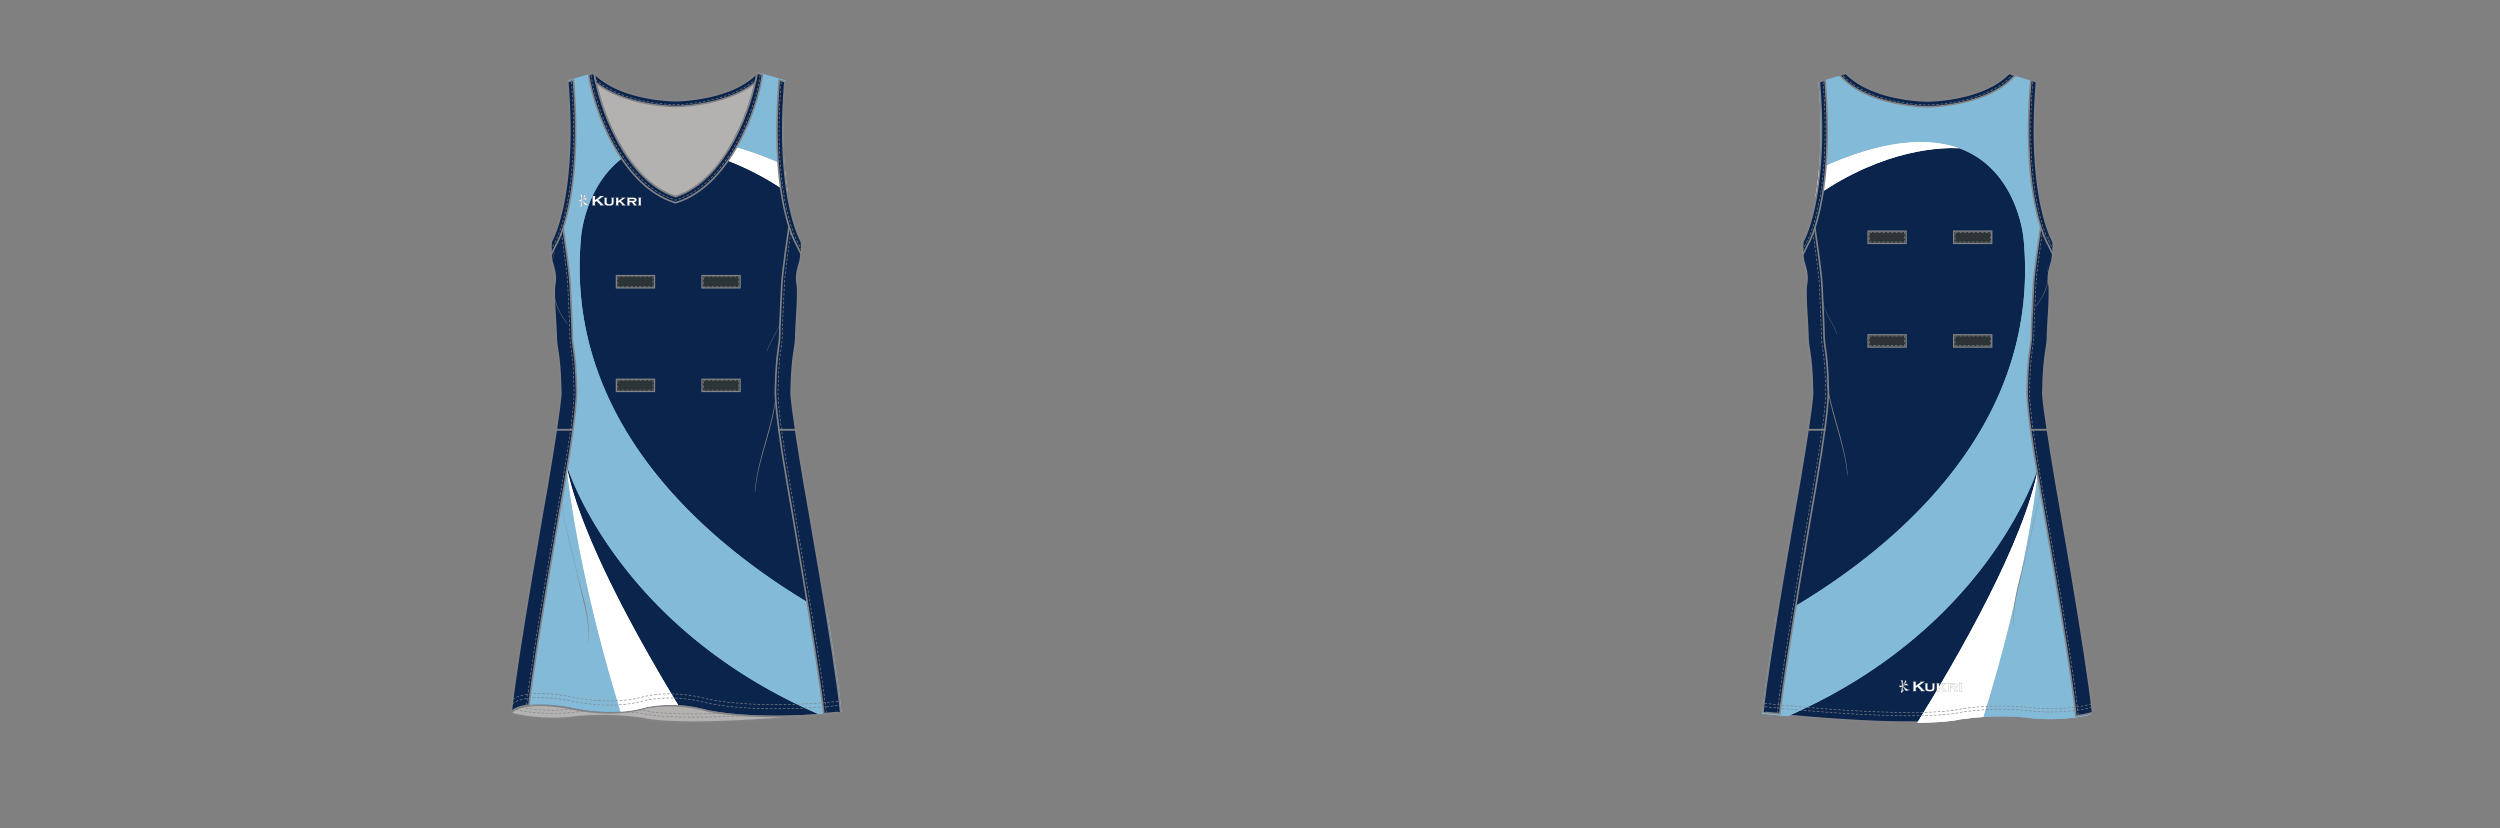 <?xml version="1.0" encoding="UTF-8"?><svg xmlns:xlink="http://www.w3.org/1999/xlink" xmlns="http://www.w3.org/2000/svg" contentScriptType="text/ecmascript" zoomAndPan="magnify" contentStyleType="text/css" style="position: relative; overflow: visible;" version="1.1" width="1600" preserveAspectRatio="xMinYMin meet" viewBox="0 0 1600 530" height="530" x="0" y="0"><rect x="0" y="0" width="1600" height="530" fill="#808080" stroke="none"/><svg contentScriptType="text/ecmascript" zoomAndPan="magnify" xmlns:xlink="http://www.w3.org/1999/xlink" contentStyleType="text/css" id="551381_FRONT" style="overflow: visible;" version="1.1" width="880" preserveAspectRatio="xMinYMin meet" viewBox="-160 0 660 503" height="530" class="" xmlns="http://www.w3.org/2000/svg" x="0" y="0">
    <svg contentScriptType="text/ecmascript" zoomAndPan="magnify" xmlns:xlink="http://www.w3.org/1999/xlink" contentStyleType="text/css" id="46548_2_BODY_FRONT" version="1.1" width="201.23" preserveAspectRatio="xMidYMid meet" viewBox="0 0 201.23 395.14" height="395.14" xmlns="http://www.w3.org/2000/svg" x="150" y="44">
        <defs/>
        <g id="Layer_1" data-name="Layer 1">
            <path data-p="1" fill="#0a244b" d="M 170.53 194.65 c 0.52 -25.88 2.9 -24.92 2.85 -35.76 c 0 -3.66 1.89 -25.3 0.82 -30 c -1.19 -5.27 1.13 -11.67 1.13 -11.67 c 2.13 -6.1 1.13 -14.72 1.13 -14.72 s -15.7 -26.39 -10 -97.06 L 150 0.56 h 0 l -0.1 0.09 c -2.62 18.4 -18 64.77 -49.39 75 h 0 C 69.08 65.42 53.75 19 51.12 0.65 L 51 0.57 L 34.64 5.43 c 5.75 70.67 -10 97.06 -10 97.06 h 0 s -1 8.62 1.13 14.72 c 0 0 2.32 6.4 1.13 11.67 c -1.07 4.71 0.84 26.34 0.82 30 c 0 10.84 2.33 9.89 2.85 35.76 c 0 0 1 1.89 -8.06 55.75 c 0 0 -18.74 105.32 -22.07 138.61 c 0 0 4.63 -8.19 35.54 -2.81 c 0 0 23.38 5.85 43.52 0.47 c 0 0 16.76 -5.27 39.93 1.05 c 0 0 28.41 6.86 81.2 1.3 c -3.33 -33.29 -22.1 -138.62 -22.1 -138.62 C 169.53 196.48 170.53 194.65 170.53 194.65 Z" id="46548_2_BODY_FRONT_L0_S1" transform="translate(0.06)" stroke="#838386"/>
            <path fill="#b3b2b1" d="M 200.81 389 c -52.84 5.58 -81.29 -1.29 -81.29 -1.29 c -23.17 -6.32 -39.93 -1.05 -39.93 -1.05 c -20.14 5.38 -43.52 -0.47 -43.52 -0.47 C 5.16 380.82 0.53 389 0.53 389 c -0.4 0.8 19.31 5.33 40.45 2.34 a 171.91 171.91 0 0 1 39.31 1.11 s 21.41 6.73 120.52 -3.45 Z" id="46548_2_BODY_FRONT_L1" transform="translate(0.06)" stroke="#838386"/>
        </g>
    </svg>
    <svg contentScriptType="text/ecmascript" zoomAndPan="magnify" xmlns:xlink="http://www.w3.org/1999/xlink" contentStyleType="text/css" id="47057_2_PANEL_FRONT" version="1.1" width="200.19" preserveAspectRatio="xMidYMid meet" viewBox="0 0 200.19 389.71" height="389.71" xmlns="http://www.w3.org/2000/svg" x="151" y="44">
        <defs/>
        <g id="Layer_1" data-name="Layer 1">
            <path data-p="2" fill="#83bad8" d="M 1322.54 1023.65 C 1261.8 989.7 1161.38 914.7 1173 794.19 c 0 0 2.59 -32.84 28.05 -49.44 c -11.6 -17.39 -17.83 -38.69 -19.41 -49.8 l -0.08 -0.08 l -16.4 4.86 c 5.75 70.67 -10 97.06 -10 97.06 h 0 s -1 8.62 1.13 14.72 c 0 0 2.32 6.4 1.13 11.67 c -1.07 4.71 0.84 26.34 0.82 30 c 0 9.83 1.91 10 2.66 29.21 c 0 0.16 0 0.33 0 0.49 c 0.07 1.85 0.13 3.85 0.17 6.06 c 0 0 0.16 0.32 -0.26 4.38 c -0.39 3.76 -1.29 10.72 -3.29 23.61 c -1.12 7.23 -2.59 16.32 -4.51 27.77 c 0 0 -18.74 105.32 -22.07 138.61 c 0 0 4.63 -8.19 35.54 -2.81 a 110.64 110.64 0 0 0 30.37 2.55 c -23.71 -76.69 -30.94 -132.15 -32.53 -146.62 q -0.6 -4.47 -1.1 -8.87 a 23.05 23.05 0 0 1 0.72 5.13 s 28.84 97.94 153.08 151.88 q 6.74 -0.48 14.11 -1.25 C 1329.91 1070.63 1326.4 1047.46 1322.54 1023.65 Z" id="47057_2_PANEL_FRONT_L0_S2" transform="translate(-1131 -694.86)"/>
            <path data-p="2" fill="#83bad8" d="M 1296.46 749.94 a 324 324 0 0 1 0.53 -50.2 l -16.46 -4.88 h 0 l -0.1 0.09 c -1.4 9.8 -6.4 27.53 -15.52 43.52 c -0.2 0.35 -0.41 0.69 -0.61 1 a 203.7 203.7 0 0 1 32.28 11.81 C 1296.53 750.87 1296.49 750.4 1296.46 749.94 Z" id="47057_2_PANEL_FRONT_L1_S2" transform="translate(-1131 -694.86)"/>
            <path data-p="3" fill="#ffffff" d="M 1296.56 751.32 a 203.7 203.7 0 0 0 -32.28 -11.81 c -1.57 2.69 -3.26 5.31 -5.07 7.84 a 172.82 172.82 0 0 1 39.33 20.57 C 1297.76 763.07 1297.07 757.55 1296.56 751.32 Z" id="47057_2_PANEL_FRONT_L2_S3" transform="translate(-1131 -694.86)"/>
            <path data-p="3" fill="#ffffff" d="M 1164.37 936.44 c 1.6 14.47 8.82 69.93 32.53 146.62 l 0.47 0 a 68.28 68.28 0 0 0 12.67 -2 s 8.56 -2.69 21.9 -1.92 c -24.82 -40.8 -60.49 -104.72 -68 -146.37 C 1164 932.69 1164.1 934 1164.37 936.44 Z" id="47057_2_PANEL_FRONT_L3_S3" transform="translate(-1131 -694.86)"/>
        </g>
    </svg>
    <svg contentScriptType="text/ecmascript" zoomAndPan="magnify" xmlns:xlink="http://www.w3.org/1999/xlink" contentStyleType="text/css" id="47057_2_PANEL_FRONT" version="1.1" width="200.19" preserveAspectRatio="xMidYMid meet" viewBox="0 0 200.19 389.71" height="389.71" class="" xmlns="http://www.w3.org/2000/svg" x="151" y="44">
        <defs/>
        <g id="Layer_1" data-name="Layer 1">
            <path data-p="2" fill="#83bad8" d="M 1322.54 1023.65 C 1261.8 989.7 1161.38 914.7 1173 794.19 c 0 0 2.59 -32.84 28.05 -49.44 c -11.6 -17.39 -17.83 -38.69 -19.41 -49.8 l -0.08 -0.08 l -16.4 4.86 c 5.75 70.67 -10 97.06 -10 97.06 h 0 s -1 8.62 1.13 14.72 c 0 0 2.32 6.4 1.13 11.67 c -1.07 4.71 0.84 26.34 0.82 30 c 0 9.83 1.91 10 2.66 29.21 c 0 0.16 0 0.33 0 0.49 c 0.07 1.85 0.13 3.85 0.17 6.06 c 0 0 0.16 0.32 -0.26 4.38 c -0.39 3.76 -1.29 10.72 -3.29 23.61 c -1.12 7.23 -2.59 16.32 -4.51 27.77 c 0 0 -18.74 105.32 -22.07 138.61 c 0 0 4.63 -8.19 35.54 -2.81 a 110.64 110.64 0 0 0 30.37 2.55 c -23.71 -76.69 -30.94 -132.15 -32.53 -146.62 q -0.6 -4.47 -1.1 -8.87 a 23.05 23.05 0 0 1 0.72 5.13 s 28.84 97.94 153.08 151.88 q 6.74 -0.48 14.11 -1.25 C 1329.91 1070.63 1326.4 1047.46 1322.54 1023.65 Z" id="47057_2_PANEL_FRONT_L0_S2" transform="translate(-1131 -694.86)"/>
            <path data-p="2" fill="#83bad8" d="M 1296.46 749.94 a 324 324 0 0 1 0.53 -50.2 l -16.46 -4.88 h 0 l -0.1 0.09 c -1.4 9.8 -6.4 27.53 -15.52 43.52 c -0.2 0.35 -0.41 0.69 -0.61 1 a 203.7 203.7 0 0 1 32.28 11.81 C 1296.53 750.87 1296.49 750.4 1296.46 749.94 Z" id="47057_2_PANEL_FRONT_L1_S2" transform="translate(-1131 -694.86)"/>
            <path data-p="3" fill="#ffffff" d="M 1296.56 751.32 a 203.7 203.7 0 0 0 -32.28 -11.81 c -1.57 2.69 -3.26 5.31 -5.07 7.84 a 172.82 172.82 0 0 1 39.33 20.57 C 1297.76 763.07 1297.07 757.55 1296.56 751.32 Z" id="47057_2_PANEL_FRONT_L2_S3" transform="translate(-1131 -694.86)"/>
            <path data-p="3" fill="#ffffff" d="M 1164.37 936.44 c 1.6 14.47 8.82 69.93 32.53 146.62 l 0.47 0 a 68.28 68.28 0 0 0 12.67 -2 s 8.56 -2.69 21.9 -1.92 c -24.82 -40.8 -60.49 -104.72 -68 -146.37 C 1164 932.69 1164.1 934 1164.37 936.44 Z" id="47057_2_PANEL_FRONT_L3_S3" transform="translate(-1131 -694.86)"/>
        </g>
    </svg>
    <svg contentScriptType="text/ecmascript" zoomAndPan="magnify" xmlns:xlink="http://www.w3.org/1999/xlink" contentStyleType="text/css" id="46550_1_SIDEPANELS_FRONT" version="1.1" width="201.22" preserveAspectRatio="xMidYMid meet" viewBox="0 0 201.22 306.08" height="306.08" xmlns="http://www.w3.org/2000/svg" x="150" y="128">
        <defs/>
        <g id="Layer_1" data-name="Layer 1">
            <path data-p="1" fill="#0a244b" d="M 2024 853.75 c -2.42 -14.39 -4.12 -25.08 -5.31 -33 h -10.18 c 1.09 8.13 2.72 18.87 5.16 33 c 0 0 17.85 102.38 22.17 139.56 c 8.17 -0.69 10.23 -1 10.23 -0.95 C 2042.79 959.07 2024 853.75 2024 853.75 Z" id="46550_1_SIDEPANELS_FRONT_L0_S1" transform="translate(-1845.44 -687.77)" stroke="#838386"/>
            <path data-p="1" fill="#0a244b" d="M 2016 798 c 0.52 -25.88 2.9 -24.92 2.85 -35.76 c 0 -3.66 1.89 -25.3 0.82 -30 c -1.19 -5.27 1.13 -11.67 1.13 -11.67 c 2.13 -6.1 1.13 -14.72 1.13 -14.72 h 0 s -3.16 -5.32 -6.13 -17.56 c -0.08 -0.41 -1.35 10.85 -1.35 10.85 s -3.86 26.28 -4.13 33.09 c -0.19 4.82 -1.24 25.19 -1.23 28.85 c 0 10.84 -2.15 10.12 -2.67 36 c 0 0 -0.4 4.75 2.13 23.67 h 10.18 C 2015.45 799 2016 798 2016 798 Z" id="46550_1_SIDEPANELS_FRONT_L1_S1" transform="translate(-1845.44 -687.77)" stroke="#838386"/>
            <path data-p="1" fill="#0a244b" d="M 1868 853.75 s -18.74 105.32 -22.07 138.61 c 0 0 1.83 -3.22 10.8 -4.3 c 4.32 -37.18 21.6 -134.32 21.6 -134.32 c 2.44 -14.13 4.07 -24.87 5.16 -33 h -10.18 C 1872.12 828.67 1870.42 839.35 1868 853.75 Z" id="46550_1_SIDEPANELS_FRONT_L2_S1" transform="translate(-1845.44 -687.77)" stroke="#838386"/>
            <path data-p="1" fill="#0a244b" d="M 1885.63 797.08 c -0.52 -25.88 -2.71 -25.16 -2.67 -36 c 0 -3.66 -1 -24 -1.23 -28.85 c -0.27 -6.81 -4.13 -33.09 -4.13 -33.09 s -1.35 -10 -1.37 -10.8 c -3 12.21 -6.12 17.51 -6.12 17.51 h 0 s -1 8.62 1.13 14.72 c 0 0 2.32 6.4 1.13 11.67 c -1.07 4.71 0.84 26.34 0.82 30 c 0 10.84 2.33 9.89 2.85 35.76 c 0 0 0.53 1 -2.75 22.75 h 10.18 C 1886 801.83 1885.63 797.08 1885.63 797.08 Z" id="46550_1_SIDEPANELS_FRONT_L3_S1" transform="translate(-1845.44 -687.77)" stroke="#838386"/>
            <path transform="translate(-1845.44 -687.77)" fill="none" stroke-dasharray="1.61,1.03" d="M 1855.25 988.06 c 4.32 -37.18 21.6 -134.32 21.6 -134.32 c 2.44 -14.13 4.07 -24.87 5.16 -33 c 2.53 -18.92 2.13 -23.67 2.13 -23.67 c -0.52 -25.88 -2.71 -25.16 -2.67 -36 c 0 -3.66 -1 -24 -1.23 -28.85 c -0.24 -6.06 -3.26 -27.08 -3.94 -31.76" id="46550_1_SIDEPANELS_FRONT_L4" stroke="#838386" stroke-width="0.39"/>
            <path transform="translate(-1845.44 -687.77)" fill="none" stroke-dasharray="1.61,1.03" d="M 2037.46 993 c -4.32 -37.18 -22.16 -139.25 -22.16 -139.25 c -2.44 -14.13 -4.07 -24.87 -5.16 -33 c -2.53 -18.92 -2.13 -23.67 -2.13 -23.67 c 0.52 -25.88 2.71 -25.16 2.67 -36 c 0 -3.66 1 -24 1.23 -28.85 c 0.23 -5.7 3 -25.45 3.9 -31.61" id="46550_1_SIDEPANELS_FRONT_L5" stroke="#838386" stroke-width="0.39"/>
        </g>
    </svg>
    <svg contentScriptType="text/ecmascript" zoomAndPan="magnify" xmlns:xlink="http://www.w3.org/1999/xlink" contentStyleType="text/css" id="46552_2_NECKLINE_FRONT" version="1.1" width="106.72" preserveAspectRatio="xMidYMid meet" viewBox="0 0 106.72 80.68" height="80.68" xmlns="http://www.w3.org/2000/svg" x="197" y="43">
        <defs/>
        <g id="Layer_1" data-name="Layer 1">
            <path fill="#b3b2b1" d="M 1990.11 -452.62 c -16 12.39 -42.24 13.11 -45.39 13.15 h 0 c -3.16 0 -29.55 -0.76 -45.56 -13.28 a 36.17 36.17 0 0 1 -3.83 -3.43 c 2.62 18.4 18 64.77 49.39 75 h 0 c 31.43 -10.23 46.76 -56.6 49.39 -75 A 36.32 36.32 0 0 1 1990.11 -452.62 Z" id="46552_2_NECKLINE_FRONT_L0" transform="translate(-1891.35 457.65)" stroke="#838386"/>
            <path data-p="1" fill="#0a244b" d="M 1943.61 -377.85 l 1 0.36 h 0 l 1.15 -0.36 c 32 -10.43 48.59 -56.41 51.71 -77.45 l -3.29 -1 h 0 l -0.1 0.09 c -2.62 18.4 -18 64.77 -49.39 75 h 0 c -31.43 -10.23 -46.76 -56.6 -49.39 -75 l -0.08 -0.08 l -3.32 1 C 1895 -434.22 1911.59 -388.28 1943.61 -377.85 Z" id="46552_2_NECKLINE_FRONT_L1_S1" transform="translate(-1891.35 457.65)" stroke="#838386"/>
            <path transform="translate(-1891.35 457.65)" fill="none" stroke-dasharray="1.61,1.03" d="M 1893.3 -455 c 3 20.42 19.28 65.47 50.34 75.58 l 1 0.35 h 0 l 1.12 -0.35 c 31.07 -10.12 47.32 -55.2 50.35 -75.61" id="46552_2_NECKLINE_FRONT_L2" stroke="#838386" stroke-width="0.39"/>
            <path data-p="1" fill="#0a244b" d="M 1944.6 -436 h 0.19 c 3.23 0 30.55 -0.81 47.46 -13.88 l 0.81 -0.65 c 0.45 -2.09 0.8 -4 1 -5.68 a 36.31 36.31 0 0 1 -4 3.56 c -16 12.39 -42.24 13.11 -45.39 13.15 h 0 c -3.16 0 -29.55 -0.76 -45.56 -13.28 a 36.18 36.18 0 0 1 -3.83 -3.43 c 0.24 1.67 0.59 3.59 1 5.68 l 0.63 0.51 C 1913.78 -436.86 1941.06 -436 1944.6 -436 Z" id="46552_2_NECKLINE_FRONT_L3_S1" transform="translate(-1891.35 457.65)" stroke="#838386"/>
            <path transform="translate(-1891.35 457.65)" fill="none" stroke-dasharray="1.61,1.03" d="M 1896 -452.37 q 0.75 0.65 1.55 1.28 c 16.6 13.14 43.55 14 47 14 h 0.19 c 3.19 0 30.18 -0.81 46.88 -13.88 c 0.38 -0.3 0.79 -0.64 1.21 -1" id="46552_2_NECKLINE_FRONT_L4" stroke="#838386" stroke-width="0.39"/>
        </g>
    </svg>
    <svg contentScriptType="text/ecmascript" zoomAndPan="magnify" xmlns:xlink="http://www.w3.org/1999/xlink" contentStyleType="text/css" id="46554_1_ARMHOLE_FRONT" version="1.1" width="153.57" preserveAspectRatio="xMidYMid meet" viewBox="0 0 153.57 108.7" height="108.7" xmlns="http://www.w3.org/2000/svg" x="174" y="48">
        <defs/>
        <g id="Layer_1" data-name="Layer 1">
            <path data-p="1" fill="#0a244b" d="M 1883.67 -344.16 l -0.08 -0.73 l -3.41 1 c 5.75 70.67 -10 97.06 -10 97.06 h 0 a 48.23 48.23 0 0 0 -0.11 8.12 l 3.2 -6.47 C 1874.68 -247.54 1889.29 -275 1883.67 -344.16 Z" id="46554_1_ARMHOLE_FRONT_L0_S1" transform="translate(-1869.34 345.54)" stroke="#838386"/>
            <path transform="translate(-1869.34 345.54)" fill="none" stroke-dasharray="1.61,1.03" d="M 1869.91 -241.37 l 2.17 -4.35 c 1.36 -2.36 16 -29.64 10.34 -98.4 l -0.08 -0.72" id="46554_1_ARMHOLE_FRONT_L1" stroke="#838386" stroke-width="0.39"/>
            <path data-p="1" fill="#0a244b" d="M 2008.59 -344.16 l 0.08 -0.73 l 3.41 1 c -5.75 70.67 10 97.06 10 97.06 h 0 a 48.23 48.23 0 0 1 0.11 8.12 l -3.2 -6.47 C 2017.58 -247.54 2003 -275 2008.59 -344.16 Z" id="46554_1_ARMHOLE_FRONT_L2_S1" transform="translate(-1869.34 345.54)" stroke="#838386"/>
            <path transform="translate(-1869.34 345.54)" fill="none" stroke-dasharray="1.61,1.03" d="M 2022.35 -241.37 l -2.17 -4.35 c -1.36 -2.36 -16 -29.64 -10.34 -98.4 l 0.08 -0.72" id="46554_1_ARMHOLE_FRONT_L3" stroke="#838386" stroke-width="0.39"/>
        </g>
    </svg>
    <svg contentScriptType="text/ecmascript" zoomAndPan="magnify" xmlns:xlink="http://www.w3.org/1999/xlink" contentStyleType="text/css" id="46560_1_VELCROSTRIP_FRONT" version="1.0" width="75.93" preserveAspectRatio="xMidYMid meet" viewBox="0 0 75.93 71.2" height="71.2" xmlns="http://www.w3.org/2000/svg" x="214" y="167">
        <defs/>
        <g id="Layer_1" data-name="Layer 1">
            <rect x="0.39" y="0.39" fill="#2d3437" width="23.16" height="7.46" id="46560_1_VELCROSTRIP_FRONT_L0" stroke="#838386" stroke-width="0.78"/>
            <rect x="1.25" y="1.13" fill="none" width="21.4" stroke-dasharray="1.61,1.02" height="5.87" id="46560_1_VELCROSTRIP_FRONT_L1" stroke="#77777a" stroke-width="0.39"/>
            <rect x="52.38" y="0.39" fill="#2d3437" width="23.16" height="7.46" id="46560_1_VELCROSTRIP_FRONT_L2" stroke="#838386" stroke-width="0.78"/>
            <rect x="53.24" y="1.13" fill="none" width="21.4" stroke-dasharray="1.61,1.02" height="5.87" id="46560_1_VELCROSTRIP_FRONT_L3" stroke="#77777a" stroke-width="0.39"/>
            <rect x="0.39" y="63.35" fill="#2d3437" width="23.16" height="7.46" id="46560_1_VELCROSTRIP_FRONT_L4" stroke="#838386" stroke-width="0.78"/>
            <rect x="1.25" y="64.09" fill="none" width="21.4" stroke-dasharray="1.61,1.02" height="5.87" id="46560_1_VELCROSTRIP_FRONT_L5" stroke="#77777a" stroke-width="0.39"/>
            <rect x="52.38" y="63.35" fill="#2d3437" width="23.16" height="7.46" id="46560_1_VELCROSTRIP_FRONT_L6" stroke="#838386" stroke-width="0.78"/>
            <rect x="53.24" y="64.09" fill="none" width="21.4" stroke-dasharray="1.61,1.02" height="5.87" id="46560_1_VELCROSTRIP_FRONT_L7" stroke="#77777a" stroke-width="0.39"/>
        </g>
    </svg>
    <svg contentScriptType="text/ecmascript" zoomAndPan="magnify" xmlns:xlink="http://www.w3.org/1999/xlink" contentStyleType="text/css" id="46556_1_STITCHING_FRONT" version="1.0" width="199.22" preserveAspectRatio="xMidYMid meet" viewBox="0 0 199.22 14.85" height="14.85" xmlns="http://www.w3.org/2000/svg" x="151" y="421">
        <defs/>
        <g id="Layer_1" data-name="Layer 1">
            <path transform="translate(-1846.39 -630.25)" fill="none" stroke-dasharray="1.61,1.03" d="M 1916.4 641.67 c 3 0.26 6.11 0.58 9.33 1 c 0 0 12.17 3.95 62.28 1.26" id="46556_1_STITCHING_FRONT_L0" stroke="#838386" stroke-width="0.39"/>
            <path transform="translate(-1846.39 -630.25)" fill="none" stroke-dasharray="1.61,1.03" d="M 1848.61 640.25 c 6 1.48 21.47 3.66 37.8 1.35 c 0 0 1.59 -0.18 4.49 -0.35" id="46556_1_STITCHING_FRONT_L1" stroke="#838386" stroke-width="0.39"/>
            <path transform="translate(-1846.39 -630.25)" fill="none" stroke-dasharray="1.61,1.03" d="M 1923.43 640.39 l 2.3 0.31 s 9.84 3.2 48.15 1.9" id="46556_1_STITCHING_FRONT_L2" stroke="#838386" stroke-width="0.39"/>
            <path transform="translate(-1846.39 -630.25)" fill="none" stroke-dasharray="1.61,1.03" d="M 1852.05 639 a 113.89 113.89 0 0 0 31.33 1" id="46556_1_STITCHING_FRONT_L3" stroke="#838386" stroke-width="0.39"/>
            <path transform="translate(-1846.39 -630.25)" fill="none" stroke-dasharray="1.61,1.03" d="M 1846.52 636.93 c 1.94 -1.83 9.55 -6.58 35 -2.15 c 0 0 23.39 5.85 43.54 0.47 c 0 0 16.77 -5.27 40 1.05 c 0 0 27.21 6.59 78.06 1.62 l 2.54 -0.26" id="46556_1_STITCHING_FRONT_L4" stroke="#838386" stroke-width="0.39"/>
            <path transform="translate(-1846.39 -630.25)" fill="none" stroke-dasharray="1.61,1.03" d="M 1846.87 634.13 c 2.42 -2 10.5 -6 34.62 -1.85 c 0 0 23.39 5.85 43.54 0.47 c 0 0 16.77 -5.27 40 1.05 c 0 0 27.21 6.59 78.06 1.62 l 2.21 -0.22" id="46556_1_STITCHING_FRONT_L5" stroke="#838386" stroke-width="0.39"/>
        </g>
    </svg>
    <svg contentScriptType="text/ecmascript" zoomAndPan="magnify" xmlns:xlink="http://www.w3.org/1999/xlink" contentStyleType="text/css" id="46558_1_SHAPINGDETAIL_FRONT" version="1.0" width="139.53" preserveAspectRatio="xMidYMid meet" viewBox="0 0 139.53 237.13" height="237.13" xmlns="http://www.w3.org/2000/svg" x="175" y="153">
        <defs/>
        <g id="Layer_1" data-name="Layer 1">
            <path fill="#838386" d="M 2009.76 373.51 c -1.14 7.31 -6.43 12.86 -8.59 19.81 c 0 0.1 0.12 0.14 0.15 0 c 2.26 -6.9 7.54 -12.5 8.54 -19.82 c 0 -0.06 -0.09 -0.09 -0.1 0 Z" id="46558_1_SHAPINGDETAIL_FRONT_L0" transform="translate(-1870.33 -333.21)"/>
            <path fill="#838386" d="M 1870.41 338.58 a 10.72 10.72 0 0 0 1.59 -5.3 c 0 -0.1 -0.15 -0.1 -0.16 0 a 12.66 12.66 0 0 1 -1.5 5.26 a 0 0 0 0 0 0.07 0 Z" id="46558_1_SHAPINGDETAIL_FRONT_L1" transform="translate(-1870.33 -333.21)"/>
            <path fill="#838386" d="M 2006.74 419 c -2 20.44 -11.4 39.31 -12.92 59.8 c 0 0.15 0.23 0.15 0.24 0 c 1.65 -20.47 11.57 -39.29 12.75 -59.8 c 0 0 -0.07 0 -0.07 0 Z" id="46558_1_SHAPINGDETAIL_FRONT_L2" transform="translate(-1870.33 -333.21)"/>
            <path fill="#838386" d="M 1872.5 353.25 c -2.46 8 2.41 17.51 7.32 23.57 c 0.07 0.09 0.19 0 0.12 -0.12 c -4.89 -6.27 -9.44 -15.28 -7.37 -23.43 a 0 0 0 0 0 -0.07 0 Z" id="46558_1_SHAPINGDETAIL_FRONT_L3" transform="translate(-1870.33 -333.21)"/>
            <path fill="#838386" d="M 1877.76 479.88 c -1.68 6 -0.68 11.84 0.7 17.82 c 1.82 7.92 3.74 15.83 5.61 23.74 l 5.41 22.9 c 2 8.56 4 17.07 3.18 25.92 c 0 0.1 0.15 0.1 0.16 0 c 1.52 -14.4 -3.95 -29.31 -7.23 -43.15 l -5.42 -22.9 c -1.88 -8 -4.53 -16.15 -2.33 -24.31 a 0 0 0 0 0 -0.08 0 Z" id="46558_1_SHAPINGDETAIL_FRONT_L4" transform="translate(-1870.33 -333.21)"/>
        </g>
    </svg>
    <svg contentScriptType="text/ecmascript" zoomAndPan="magnify" xmlns:xlink="http://www.w3.org/1999/xlink" contentStyleType="text/css" id="46239_3_BRANDING_FRONT" style="left: 772.71px; top: 294.68px; position: absolute;" version="1.1" width="38.63" preserveAspectRatio="xMidYMid meet" viewBox="0 0 38.63 7.9" height="7.9" class="" xmlns="http://www.w3.org/2000/svg" x="191" y="118">
        <defs/>
        <g id="Layer_1" data-name="Layer 1">
            <path transform="translate(-753.81 -353.67)" fill="#ffffff" data-p="4" d="M 765.19 357.8 l -1 0.69 V 360 a 0.23 0.23 0 0 0 0.07 0.2 a 0.42 0.42 0 0 0 0.25 0.11 v 0.13 h -2.08 v -0.13 a 0.61 0.61 0 0 0 0.25 -0.12 a 0.26 0.26 0 0 0 0.06 -0.2 v -4.83 a 0.29 0.29 0 0 0 -0.06 -0.19 a 0.57 0.57 0 0 0 -0.24 -0.11 v -0.13 h 2.08 v 0.13 a 0.54 0.54 0 0 0 -0.24 0.1 a 0.27 0.27 0 0 0 -0.07 0.2 v 2 l 2.73 -1.93 c 0.13 -0.08 0.2 -0.16 0.2 -0.21 s -0.09 -0.14 -0.29 -0.17 v -0.14 h 2.74 v 0.14 a 1.22 1.22 0 0 0 -0.24 0.07 a 4.66 4.66 0 0 0 -0.43 0.29 l -0.37 0.27 l -2.27 1.57 l 2.58 2.64 a 3.5 3.5 0 0 0 0.51 0.47 a 0.91 0.91 0 0 0 0.41 0.15 v 0.13 h -2.62 v -0.13 c 0.18 0 0.26 -0.09 0.26 -0.17 s -0.08 -0.14 -0.24 -0.31 Z" id="46239_3_BRANDING_FRONT_L0_S4" stroke="#646569" stroke-width="0.1" stroke-miterlimit="10"/>
            <path transform="translate(-753.81 -353.67)" fill="#ffffff" data-p="4" d="M 775.54 356.19 v 2.49 a 1.77 1.77 0 0 1 -0.38 1.25 a 3.42 3.42 0 0 1 -2.37 0.63 a 4.91 4.91 0 0 1 -1.9 -0.3 a 1.25 1.25 0 0 1 -0.71 -0.63 a 2.07 2.07 0 0 1 -0.18 -0.94 v -2.49 a 0.27 0.27 0 0 0 -0.06 -0.2 a 0.78 0.78 0 0 0 -0.25 -0.12 v -0.11 h 1.93 v 0.11 a 0.6 0.6 0 0 0 -0.25 0.12 a 0.27 0.27 0 0 0 -0.06 0.2 v 2.26 a 1.65 1.65 0 0 0 0.08 0.6 a 0.72 0.72 0 0 0 0.28 0.35 a 2.06 2.06 0 0 0 1.16 0.27 a 2.1 2.1 0 0 0 1.17 -0.28 a 0.75 0.75 0 0 0 0.27 -0.34 a 1.85 1.85 0 0 0 0.08 -0.61 v -2.26 a 0.25 0.25 0 0 0 -0.07 -0.19 a 0.6 0.6 0 0 0 -0.25 -0.13 v -0.11 h 1.82 v 0.11 a 0.56 0.56 0 0 0 -0.24 0.12 A 0.25 0.25 0 0 0 775.54 356.19 Z" id="46239_3_BRANDING_FRONT_L1_S4" stroke="#646569" stroke-width="0.1" stroke-miterlimit="10"/>
            <path transform="translate(-753.81 -353.67)" fill="#ffffff" data-p="4" d="M 779.11 358.31 l -0.79 0.54 V 360 a 0.26 0.26 0 0 0 0.06 0.2 a 0.53 0.53 0 0 0 0.25 0.11 v 0.12 h -1.92 v -0.12 a 0.54 0.54 0 0 0 0.24 -0.11 a 0.26 0.26 0 0 0 0.06 -0.2 v -3.83 a 0.3 0.3 0 0 0 -0.06 -0.2 a 0.61 0.61 0 0 0 -0.24 -0.12 v -0.12 h 1.92 v 0.11 a 0.6 0.6 0 0 0 -0.24 0.12 a 0.27 0.27 0 0 0 -0.06 0.2 v 1.52 l 2.07 -1.39 c 0.15 -0.1 0.23 -0.2 0.23 -0.27 s -0.1 -0.14 -0.29 -0.17 v -0.11 h 2.45 v 0.11 a 1 1 0 0 0 -0.31 0.1 c -0.08 0 -0.29 0.2 -0.62 0.43 L 780 357.68 l 2 2 a 4.25 4.25 0 0 0 0.56 0.5 a 1 1 0 0 0 0.39 0.15 v 0.12 h -2.39 v -0.12 c 0.17 0 0.27 -0.09 0.27 -0.16 a 0.13 0.13 0 0 0 0 -0.08 l -0.24 -0.23 Z" id="46239_3_BRANDING_FRONT_L2_S4" stroke="#646569" stroke-width="0.1" stroke-miterlimit="10"/>
            <path transform="translate(-753.81 -353.67)" fill="#ffffff" data-p="4" d="M 785.18 358.5 V 360 a 0.27 0.27 0 0 0 0.06 0.2 a 0.5 0.5 0 0 0 0.25 0.1 v 0.13 h -1.93 v -0.12 a 0.4 0.4 0 0 0 0.24 -0.1 a 0.26 0.26 0 0 0 0.07 -0.2 v -3.83 a 0.22 0.22 0 0 0 -0.07 -0.2 a 0.56 0.56 0 0 0 -0.24 -0.12 v -0.11 h 3.6 a 6.9 6.9 0 0 1 1.06 0.06 a 2 2 0 0 1 0.66 0.22 a 1.13 1.13 0 0 1 0.59 1.07 a 1.1 1.1 0 0 1 -0.36 0.9 a 2.36 2.36 0 0 1 -1.17 0.46 l 1 1.23 a 3.11 3.11 0 0 0 0.45 0.46 a 0.72 0.72 0 0 0 0.38 0.15 v 0.13 H 787.5 v -0.12 c 0.17 0 0.26 -0.1 0.26 -0.18 a 0.59 0.59 0 0 0 -0.16 -0.28 l -1.1 -1.34 Z m 0 -0.85 h 2 a 1.83 1.83 0 0 0 0.68 -0.09 a 0.43 0.43 0 0 0 0.3 -0.44 a 0.43 0.43 0 0 0 -0.21 -0.41 a 1.76 1.76 0 0 0 -0.77 -0.12 h -2 Z" id="46239_3_BRANDING_FRONT_L3_S4" stroke="#646569" stroke-width="0.1" stroke-miterlimit="10"/>
            <path transform="translate(-753.81 -353.67)" fill="#ffffff" data-p="4" d="M 792.07 356.16 V 360 a 0.28 0.28 0 0 0 0.07 0.2 a 0.57 0.57 0 0 0 0.24 0.11 v 0.12 h -1.93 v -0.13 a 0.44 0.44 0 0 0 0.24 -0.1 a 0.26 0.26 0 0 0 0.07 -0.2 v -3.83 a 0.29 0.29 0 0 0 -0.06 -0.2 a 0.62 0.62 0 0 0 -0.24 -0.11 v -0.12 h 1.93 v 0.11 a 0.57 0.57 0 0 0 -0.24 0.11 A 0.31 0.31 0 0 0 792.07 356.16 Z" id="46239_3_BRANDING_FRONT_L4_S4" stroke="#646569" stroke-width="0.1" stroke-miterlimit="10"/>
            <path transform="translate(-753.81 -353.67)" fill="#ffffff" data-p="4" d="M 759.31 359.51 a 6.52 6.52 0 0 1 -1.86 -1.3 c -0.51 -0.41 -0.88 -0.68 -1.16 -0.9 v 0 c 0.15 -0.07 0.33 -0.15 0.54 -0.23 a 3.71 3.71 0 0 1 1.85 -0.15 a 1.6 1.6 0 0 0 1 -0.15 a 2 2 0 0 1 -0.78 -0.64 c -0.37 -0.42 -0.71 -0.31 -1.49 0.2 a 4.64 4.64 0 0 1 -1.12 0.53 c 0 -0.06 0 -0.12 0 -0.18 a 14.06 14.06 0 0 0 1.34 -1 a 2.09 2.09 0 0 0 0.82 -1.25 c 0 -0.11 0 -0.15 -0.21 -0.28 s -0.31 -0.31 -0.45 -0.21 s 0 0.18 -0.1 0.47 a 4.74 4.74 0 0 1 -0.81 1.39 a 4.57 4.57 0 0 1 -0.6 0.73 c 0 -0.76 0 -1.61 0 -1.79 s 0.09 -0.22 0.14 -0.44 s -0.17 -0.32 -0.58 -0.43 s -1 -0.08 -0.73 0.1 a 1.15 1.15 0 0 1 0.38 0.53 a 8.25 8.25 0 0 1 0.3 2.53 l -0.55 0.13 a 2.45 2.45 0 0 1 -1.33 -0.1 s 0.4 1.06 1.05 0.94 a 2.19 2.19 0 0 0 0.84 -0.38 a 14 14 0 0 1 -0.34 2.59 l 0.2 0.11 a 1.31 1.31 0 0 0 -0.55 0.38 a 1.44 1.44 0 0 0 0.21 0.42 c 0.17 0.24 0.39 0.51 0.46 0.46 a 2.81 2.81 0 0 1 0.56 -1.06 c 0.43 -0.45 0.89 -0.94 0.89 -0.94 v -0.16 a 7.67 7.67 0 0 1 -0.74 0.48 l -0.23 0.12 c 0 -0.42 0 -1.67 0 -2.33 l 0.63 0.76 a 13.23 13.23 0 0 1 0.86 1.31 a 1.94 1.94 0 0 0 0.63 0.57 c 0.14 0 2 -0.62 2.16 -0.6 C 760.54 359.37 760.05 359.79 759.31 359.51 Z" id="46239_3_BRANDING_FRONT_L5_S4" stroke="#646569" stroke-width="0.1" stroke-miterlimit="10"/>
        </g>
    </svg>
</svg><svg contentScriptType="text/ecmascript" zoomAndPan="magnify" xmlns:xlink="http://www.w3.org/1999/xlink" contentStyleType="text/css" id="551381_BACK" style="overflow: visible;" version="1.1" width="880" preserveAspectRatio="xMinYMin meet" viewBox="-160 0 660 503" height="530" class="" xmlns="http://www.w3.org/2000/svg" x="800" y="0">
    <svg contentScriptType="text/ecmascript" zoomAndPan="magnify" xmlns:xlink="http://www.w3.org/1999/xlink" contentStyleType="text/css" id="46549_1_BODY_BACK" version="1.1" width="200.84" preserveAspectRatio="xMidYMid meet" viewBox="0 0 200.84 395.14" height="395.14" xmlns="http://www.w3.org/2000/svg" x="151" y="44">
        <defs/>
        <g id="Layer_1" data-name="Layer 1">
            <path data-p="1" fill="#0a244b" d="M 2264.21 182.36 c -3.33 -33.29 -22.07 -138.61 -22.07 -138.61 c -9 -53.86 -8.06 -55.75 -8.06 -55.75 c 0.52 -25.88 2.9 -24.92 2.85 -35.76 c 0 -3.66 1.89 -25.3 0.82 -30 c -1.19 -5.27 1.13 -11.67 1.13 -11.67 c 2.13 -6.1 1.13 -14.72 1.13 -14.72 h 0 s -15.7 -26.39 -10 -97.06 l -16.4 -4.86 l -0.08 0.08 a 36.15 36.15 0 0 1 -3.83 3.43 c -16 12.52 -42.4 13.24 -45.56 13.28 h 0 c -3.15 0 -29.37 -0.75 -45.39 -13.15 a 36.32 36.32 0 0 1 -4 -3.56 l -0.09 -0.09 h 0 l -16.46 4.88 c 5.75 70.67 -10 97.06 -10 97.06 s -1 8.62 1.13 14.72 c 0 0 2.32 6.4 1.13 11.67 c -1.07 4.71 0.84 26.34 0.82 30 c 0 10.84 2.33 9.89 2.85 35.76 c 0 0 1 1.83 -8.06 55.75 c 0 0 -18.77 105.33 -22.1 138.62 h 0 c 99 10.17 120.43 3.44 120.43 3.44 a 171.91 171.91 0 0 1 39.31 -1.11 c 21.14 3 40.85 -1.54 40.45 -2.34 Z" id="46549_1_BODY_BACK_L0_S1" transform="translate(-2063.88 206.65)" stroke="#838386"/>
        </g>
    </svg>
    <svg contentScriptType="text/ecmascript" zoomAndPan="magnify" xmlns:xlink="http://www.w3.org/1999/xlink" contentStyleType="text/css" id="47058_2_PANEL_BACK" version="1.1" width="200.28" preserveAspectRatio="xMidYMid meet" viewBox="0 0 200.28 394.06" height="394.06" xmlns="http://www.w3.org/2000/svg" x="151" y="45">
        <defs/>
        <g id="Layer_1" data-name="Layer 1">
            <path data-p="2" fill="#83bad8" d="M 1527.2 944.7 c -1.69 -10.08 -3 -18.34 -4.1 -25.11 c -1.65 -10.52 -2.63 -17.43 -3.2 -22 c -1 -8.15 -0.76 -8.67 -0.76 -8.67 c 0.52 -25.88 2.9 -24.92 2.85 -35.76 c 0 -3.66 1.89 -25.3 0.82 -30 c -1.19 -5.27 1.13 -11.67 1.13 -11.67 c 2.13 -6.1 1.13 -14.72 1.13 -14.72 h 0 s -15.7 -26.39 -10 -97.06 l -16.4 -4.86 l -0.08 0.08 a 36.15 36.15 0 0 1 -3.83 3.43 c -16 12.52 -42.4 13.24 -45.56 13.28 h 0 c -3.15 0 -29.37 -0.75 -45.39 -13.15 a 36.32 36.32 0 0 1 -4 -3.56 l -0.1 -0.09 h 0 l -16.46 4.88 a 322 322 0 0 1 0.46 51.17 c 0 0.46 -0.07 0.92 -0.11 1.38 c 39.63 -18.19 66.67 -19.11 85.1 -12.4 c 35.84 13.05 39.15 55 39.15 55 c 11.64 121 -89.67 196.14 -150.32 229.88 c -3.79 23.43 -7.22 46.09 -8.47 58.59 h 0 c 5.43 0.56 10.62 1.06 15.59 1.52 c 123.48 -54 152.18 -151.49 152.18 -151.49 a 26.43 26.43 0 0 1 0.86 -6.34 q -0.56 5 -1.24 10.08 c -1.61 14.58 -8.93 70.72 -33 148.27 a 160.86 160.86 0 0 1 25.39 0.29 c 21.14 3 40.85 -1.54 40.45 -2.34 h 0 C 1545.94 1050 1527.2 944.7 1527.2 944.7 Z" id="47058_2_PANEL_BACK_L0_S2" transform="translate(-1348.99 -694.86)"/>
            <path data-p="3" fill="#ffffff" d="M 1468.72 739.89 c -18.44 -6.71 -45.48 -5.79 -85.1 12.4 c -0.54 6.35 -1.27 11.95 -2.11 16.83 C 1423.47 739.8 1459 739.36 1468.72 739.89 Z" id="47058_2_PANEL_BACK_L1_S3" transform="translate(-1348.99 -694.86)"/>
            <path data-p="3" fill="#ffffff" d="M 1443.25 1088.92 c 20.27 -0.27 26.26 -2.15 26.26 -2.15 c 4.74 -0.67 9.27 -1.1 13.46 -1.37 l 0.47 0 c 24.12 -77.55 31.43 -133.69 33 -148.27 c 0.27 -2.45 0.38 -3.74 0.38 -3.74 C 1508.79 978.28 1467.92 1049.14 1443.25 1088.92 Z" id="47058_2_PANEL_BACK_L2_S3" transform="translate(-1348.99 -694.86)"/>
        </g>
    </svg>
    <svg contentScriptType="text/ecmascript" zoomAndPan="magnify" xmlns:xlink="http://www.w3.org/1999/xlink" contentStyleType="text/css" id="47058_2_PANEL_BACK" version="1.1" width="200.28" preserveAspectRatio="xMidYMid meet" viewBox="0 0 200.28 394.06" height="394.06" class="" xmlns="http://www.w3.org/2000/svg" x="151" y="45">
        <defs/>
        <g id="Layer_1" data-name="Layer 1">
            <path data-p="2" fill="#83bad8" d="M 1527.2 944.7 c -1.69 -10.08 -3 -18.34 -4.1 -25.11 c -1.65 -10.52 -2.63 -17.43 -3.2 -22 c -1 -8.15 -0.76 -8.67 -0.76 -8.67 c 0.52 -25.88 2.9 -24.92 2.85 -35.76 c 0 -3.66 1.89 -25.3 0.82 -30 c -1.19 -5.27 1.13 -11.67 1.13 -11.67 c 2.13 -6.1 1.13 -14.72 1.13 -14.72 h 0 s -15.7 -26.39 -10 -97.06 l -16.4 -4.86 l -0.08 0.08 a 36.15 36.15 0 0 1 -3.83 3.43 c -16 12.52 -42.4 13.24 -45.56 13.28 h 0 c -3.15 0 -29.37 -0.75 -45.39 -13.15 a 36.32 36.32 0 0 1 -4 -3.56 l -0.1 -0.09 h 0 l -16.46 4.88 a 322 322 0 0 1 0.46 51.17 c 0 0.46 -0.07 0.92 -0.11 1.38 c 39.63 -18.19 66.67 -19.11 85.1 -12.4 c 35.84 13.05 39.15 55 39.15 55 c 11.64 121 -89.67 196.14 -150.32 229.88 c -3.79 23.43 -7.22 46.09 -8.47 58.59 h 0 c 5.43 0.56 10.62 1.06 15.59 1.52 c 123.48 -54 152.18 -151.49 152.18 -151.49 a 26.43 26.43 0 0 1 0.86 -6.34 q -0.56 5 -1.24 10.08 c -1.61 14.58 -8.93 70.72 -33 148.27 a 160.86 160.86 0 0 1 25.39 0.29 c 21.14 3 40.85 -1.54 40.45 -2.34 h 0 C 1545.94 1050 1527.2 944.7 1527.2 944.7 Z" id="47058_2_PANEL_BACK_L0_S2" transform="translate(-1348.99 -694.86)"/>
            <path data-p="3" fill="#ffffff" d="M 1468.72 739.89 c -18.44 -6.71 -45.48 -5.79 -85.1 12.4 c -0.54 6.35 -1.27 11.95 -2.11 16.83 C 1423.47 739.8 1459 739.36 1468.72 739.89 Z" id="47058_2_PANEL_BACK_L1_S3" transform="translate(-1348.99 -694.86)"/>
            <path data-p="3" fill="#ffffff" d="M 1443.25 1088.92 c 20.27 -0.27 26.26 -2.15 26.26 -2.15 c 4.74 -0.67 9.27 -1.1 13.46 -1.37 l 0.47 0 c 24.12 -77.55 31.43 -133.69 33 -148.27 c 0.27 -2.45 0.38 -3.74 0.38 -3.74 C 1508.79 978.28 1467.92 1049.14 1443.25 1088.92 Z" id="47058_2_PANEL_BACK_L2_S3" transform="translate(-1348.99 -694.86)"/>
        </g>
    </svg>
    <svg contentScriptType="text/ecmascript" zoomAndPan="magnify" xmlns:xlink="http://www.w3.org/1999/xlink" contentStyleType="text/css" id="46551_1_SIDEPANELS_BACK" version="1.1" width="201.23" preserveAspectRatio="xMidYMid meet" viewBox="0 0 201.23 307.43" height="307.43" xmlns="http://www.w3.org/2000/svg" x="151" y="128">
        <defs/>
        <g id="Layer_1" data-name="Layer 1">
            <path data-p="1" fill="#0a244b" d="M 2264.21 992.36 h 0 c -3.33 -33.29 -22.07 -138.61 -22.07 -138.61 c -2.42 -14.39 -4.12 -25.08 -5.31 -33 h -10.18 c 1.09 8.13 2.72 18.87 5.16 33 c 0 0 17.28 97.13 21.6 134.32 l 0.68 6.62 h 0 C 2260.44 993.84 2264.39 992.72 2264.21 992.36 Z" id="46551_1_SIDEPANELS_BACK_L0_S1" transform="translate(-2063.48 -687.77)" stroke="#838386"/>
            <path data-p="1" fill="#0a244b" d="M 2234.08 798 c 0.52 -25.88 2.9 -24.92 2.85 -35.76 c 0 -3.66 1.89 -25.3 0.82 -30 c -1.19 -5.27 1.13 -11.67 1.13 -11.67 c 2.13 -6.1 1.13 -14.72 1.13 -14.72 h 0 s -3.15 -5.31 -6.12 -17.51 c 0 0.83 -1.37 10.8 -1.37 10.8 s -3.86 26.28 -4.13 33.09 c -0.19 4.82 -1.24 25.19 -1.23 28.85 c 0 10.84 -2.15 10.12 -2.67 36 c 0 0 -0.4 4.75 2.13 23.67 h 10.18 C 2233.55 799 2234.08 798 2234.08 798 Z" id="46551_1_SIDEPANELS_BACK_L1_S1" transform="translate(-2063.48 -687.77)" stroke="#838386"/>
            <path data-p="1" fill="#0a244b" d="M 2086.1 853.75 c 2.42 -14.39 4.12 -25.08 5.31 -33 h 10.18 c -1.09 8.13 -2.72 18.87 -5.16 33 c 0 0 -17.85 102.38 -22.17 139.56 c -8.17 -0.69 -10.23 -1 -10.23 -0.95 C 2067.36 959.07 2086.1 853.75 2086.1 853.75 Z" id="46551_1_SIDEPANELS_BACK_L2_S1" transform="translate(-2063.48 -687.77)" stroke="#838386"/>
            <path data-p="1" fill="#0a244b" d="M 2094.16 798 c -0.52 -25.88 -2.9 -24.92 -2.85 -35.76 c 0 -3.66 -1.89 -25.3 -0.82 -30 c 1.19 -5.27 -1.13 -11.67 -1.13 -11.67 c -2.13 -6.1 -1.13 -14.72 -1.13 -14.72 h 0 s 3.16 -5.32 6.13 -17.56 c 0.08 -0.41 1.35 10.85 1.35 10.85 s 3.86 26.28 4.13 33.09 c 0.19 4.82 1.24 25.19 1.23 28.85 c 0 10.84 2.15 10.12 2.67 36 c 0 0 0.4 4.75 -2.13 23.67 h -10.18 C 2094.69 799 2094.16 798 2094.16 798 Z" id="46551_1_SIDEPANELS_BACK_L3_S1" transform="translate(-2063.48 -687.77)" stroke="#838386"/>
            <path transform="translate(-2063.48 -687.77)" fill="none" stroke-dasharray="1.61,1.03" d="M 2235 691.76 c -0.4 3.17 -1 7.37 -1 7.37 s -3.86 26.28 -4.13 33.09 c -0.19 4.82 -1.24 25.19 -1.23 28.85 c 0 10.84 -2.15 10.12 -2.67 36 c 0 0 -0.4 4.75 2.13 23.67 c 1.09 8.13 2.72 18.87 5.16 33 c 0 0 17.28 97.13 21.6 134.32 l 0.65 6.28" id="46551_1_SIDEPANELS_BACK_L4" stroke="#838386" stroke-width="0.39"/>
            <path transform="translate(-2063.48 -687.77)" fill="none" stroke-dasharray="1.61,1.03" d="M 2072.68 993 c 4.32 -37.18 22.16 -139.25 22.16 -139.25 c 2.44 -14.13 4.07 -24.87 5.16 -33 c 2.53 -18.92 2.13 -23.67 2.13 -23.67 c -0.52 -25.88 -2.71 -25.16 -2.67 -36 c 0 -3.66 -1 -24 -1.23 -28.85 c -0.27 -6.81 -4.13 -33.09 -4.13 -33.09 s -0.57 -4.19 -1 -7.37" id="46551_1_SIDEPANELS_BACK_L5" stroke="#838386" stroke-width="0.39"/>
        </g>
    </svg>
    <svg contentScriptType="text/ecmascript" zoomAndPan="magnify" xmlns:xlink="http://www.w3.org/1999/xlink" contentStyleType="text/css" id="46553_1_NECKLINE_BACK" version="1.1" width="109" preserveAspectRatio="xMidYMid meet" viewBox="0 0 109 21.35" height="21.35" xmlns="http://www.w3.org/2000/svg" x="197" y="44">
        <defs/>
        <g id="Layer_1" data-name="Layer 1">
            <path data-p="1" fill="#0a244b" d="M 2115.21 -450 c 16.8 13.14 44.08 14 47.62 14 h 0.19 c 3.23 0 30.55 -0.81 47.46 -13.88 a 40.2 40.2 0 0 0 4.26 -3.79 l 1.65 -1.44 l -4 -1.18 l -0.08 0.08 a 36.15 36.15 0 0 1 -3.83 3.43 c -16 12.52 -42.4 13.24 -45.56 13.28 h 0 c -3.15 0 -29.37 -0.75 -45.39 -13.15 a 36.32 36.32 0 0 1 -4 -3.56 l -0.1 -0.09 h 0 l -4 1.18 l 1.7 1.46 A 39.92 39.92 0 0 0 2115.21 -450 Z" id="46553_1_NECKLINE_BACK_L0_S1" transform="translate(-2108.41 456.82)" stroke="#838386"/>
            <path transform="translate(-2108.41 456.82)" fill="none" stroke-dasharray="1.61,1.03" d="M 2111.72 -454.73 a 39.61 39.61 0 0 0 4 3.64 c 16.6 13.14 43.55 14 47 14 h 0.19 c 3.19 0 30.18 -0.81 46.88 -13.88 a 55.59 55.59 0 0 0 4.93 -4.56" id="46553_1_NECKLINE_BACK_L1" stroke="#838386" stroke-width="0.39"/>
        </g>
    </svg>
    <svg contentScriptType="text/ecmascript" zoomAndPan="magnify" xmlns:xlink="http://www.w3.org/1999/xlink" contentStyleType="text/css" id="46555_1_ARMHOLE_BACK" version="1.1" width="153.57" preserveAspectRatio="xMidYMid meet" viewBox="0 0 153.57 108.7" height="108.7" xmlns="http://www.w3.org/2000/svg" x="175" y="48">
        <defs/>
        <g id="Layer_1" data-name="Layer 1">
            <path data-p="1" fill="#0a244b" d="M 2101.75 -344.16 l -0.08 -0.73 l -3.41 1 c 5.75 70.67 -10 97.06 -10 97.06 h 0 a 48.23 48.23 0 0 0 -0.11 8.12 l 3.2 -6.47 C 2092.76 -247.54 2107.38 -275 2101.75 -344.16 Z" id="46555_1_ARMHOLE_BACK_L0_S1" transform="translate(-2087.43 345.54)" stroke="#838386"/>
            <path transform="translate(-2087.43 345.54)" fill="none" stroke-dasharray="1.61,1.03" d="M 2088 -241.37 l 2.17 -4.35 c 1.36 -2.36 16 -29.64 10.34 -98.4 l -0.08 -0.72" id="46555_1_ARMHOLE_BACK_L1" stroke="#838386" stroke-width="0.39"/>
            <path data-p="1" fill="#0a244b" d="M 2226.67 -344.16 l 0.08 -0.73 l 3.41 1 c -5.75 70.67 10 97.06 10 97.06 h 0 a 48.24 48.24 0 0 1 0.11 8.12 l -3.2 -6.47 C 2235.66 -247.54 2221 -275 2226.67 -344.16 Z" id="46555_1_ARMHOLE_BACK_L2_S1" transform="translate(-2087.43 345.54)" stroke="#838386"/>
            <path transform="translate(-2087.43 345.54)" fill="none" stroke-dasharray="1.61,1.03" d="M 2240.43 -241.37 l -2.17 -4.35 c -1.36 -2.36 -16 -29.64 -10.34 -98.4 l 0.08 -0.72" id="46555_1_ARMHOLE_BACK_L3" stroke="#838386" stroke-width="0.39"/>
        </g>
    </svg>
    <svg contentScriptType="text/ecmascript" zoomAndPan="magnify" xmlns:xlink="http://www.w3.org/1999/xlink" contentStyleType="text/css" id="46561_1_VELCROSTRIP_BACK" version="1.0" width="75.93" preserveAspectRatio="xMidYMid meet" viewBox="0 0 75.93 71.2" height="71.2" xmlns="http://www.w3.org/2000/svg" x="215" y="140">
        <defs/>
        <g id="Layer_1" data-name="Layer 1">
            <rect x="0.39" y="0.39" fill="#2d3437" width="23.16" height="7.46" id="46561_1_VELCROSTRIP_BACK_L0" stroke="#838386" stroke-width="0.78"/>
            <rect x="1.25" y="1.13" fill="none" width="21.4" stroke-dasharray="1.61,1.02" height="5.87" id="46561_1_VELCROSTRIP_BACK_L1" stroke="#838386" stroke-width="0.39"/>
            <rect x="52.38" y="0.39" fill="#2d3437" width="23.16" height="7.46" id="46561_1_VELCROSTRIP_BACK_L2" stroke="#838386" stroke-width="0.78"/>
            <rect x="53.24" y="1.13" fill="none" width="21.4" stroke-dasharray="1.61,1.02" height="5.87" id="46561_1_VELCROSTRIP_BACK_L3" stroke="#838386" stroke-width="0.39"/>
            <rect x="0.39" y="63.35" fill="#2d3437" width="23.16" height="7.46" id="46561_1_VELCROSTRIP_BACK_L4" stroke="#838386" stroke-width="0.78"/>
            <rect x="1.25" y="64.09" fill="none" width="21.4" stroke-dasharray="1.61,1.02" height="5.87" id="46561_1_VELCROSTRIP_BACK_L5" stroke="#838386" stroke-width="0.39"/>
            <rect x="52.38" y="63.35" fill="#2d3437" width="23.16" height="7.46" id="46561_1_VELCROSTRIP_BACK_L6" stroke="#838386" stroke-width="0.78"/>
            <rect x="53.24" y="64.09" fill="none" width="21.4" stroke-dasharray="1.61,1.02" height="5.87" id="46561_1_VELCROSTRIP_BACK_L7" stroke="#838386" stroke-width="0.39"/>
        </g>
    </svg>
    <svg contentScriptType="text/ecmascript" zoomAndPan="magnify" xmlns:xlink="http://www.w3.org/1999/xlink" contentStyleType="text/css" id="46557_1_STITCHING_BACK" version="1.0" width="199.6" preserveAspectRatio="xMidYMid meet" viewBox="0 0 199.6 7.95" height="7.95" xmlns="http://www.w3.org/2000/svg" x="152" y="427">
        <defs/>
        <g id="Layer_1" data-name="Layer 1">
            <path transform="translate(-2064.41 -637.13)" fill="none" stroke-dasharray="1.61,1.03" d="M 2263.93 639.51 c -2.49 1.22 -20.73 4.84 -40.18 2.08 a 172 172 0 0 0 -39.33 1.11 s -21.33 6.7 -120 -3.39" id="46557_1_STITCHING_BACK_L0" stroke="#838386" stroke-width="0.39"/>
            <path transform="translate(-2064.41 -637.13)" fill="none" stroke-dasharray="1.61,1.03" d="M 2263.67 637.61 c -3.28 1.31 -21 4.65 -39.93 2 a 172 172 0 0 0 -39.33 1.11 s -21.31 6.7 -119.82 -3.38" id="46557_1_STITCHING_BACK_L1" stroke="#838386" stroke-width="0.39"/>
        </g>
    </svg>
    <svg contentScriptType="text/ecmascript" zoomAndPan="magnify" xmlns:xlink="http://www.w3.org/1999/xlink" contentStyleType="text/css" id="46559_1_SHAPINGDETAIL_BACK" version="1.0" width="138.53" preserveAspectRatio="xMidYMid meet" viewBox="0 0 138.53 237.13" height="237.13" xmlns="http://www.w3.org/2000/svg" x="188" y="143">
        <defs/>
        <g id="Layer_1" data-name="Layer 1">
            <path fill="#838386" d="M 2101.29 373.54 c 1 7.33 6.28 12.93 8.54 19.82 c 0 0.1 0.19 0.06 0.15 0 c -2.16 -6.95 -7.45 -12.5 -8.59 -19.81 c 0 -0.07 -0.11 0 -0.1 0 Z" id="46559_1_SHAPINGDETAIL_BACK_L0" transform="translate(-2101.29 -333.21)"/>
            <path fill="#838386" d="M 2239.81 338.54 a 12.65 12.65 0 0 1 -1.5 -5.26 c 0 -0.1 -0.16 -0.1 -0.16 0 a 10.72 10.72 0 0 0 1.59 5.3 a 0 0 0 0 0 0.07 0 Z" id="46559_1_SHAPINGDETAIL_BACK_L1" transform="translate(-2101.29 -333.21)"/>
            <path fill="#838386" d="M 2103.34 419 c 1.18 20.51 11.1 39.33 12.75 59.8 c 0 0.15 0.25 0.15 0.24 0 c -1.52 -20.49 -10.88 -39.36 -12.92 -59.8 c 0 0 -0.07 0 -0.07 0 Z" id="46559_1_SHAPINGDETAIL_BACK_L2" transform="translate(-2101.29 -333.21)"/>
            <path fill="#838386" d="M 2237.58 353.27 c 2.07 8.15 -2.48 17.15 -7.37 23.43 c -0.07 0.08 0.05 0.2 0.12 0.12 c 4.92 -6.06 9.78 -15.6 7.32 -23.57 a 0 0 0 0 0 -0.07 0 Z" id="46559_1_SHAPINGDETAIL_BACK_L3" transform="translate(-2101.29 -333.21)"/>
            <path fill="#838386" d="M 2232.3 479.9 c 2.19 8.16 -0.45 16.36 -2.33 24.31 l -5.42 22.9 c -3.28 13.84 -8.75 28.76 -7.23 43.15 c 0 0.1 0.17 0.11 0.16 0 c -0.81 -8.52 1 -16.73 3 -25 q 2.81 -11.93 5.64 -23.86 c 1.8 -7.63 3.64 -15.26 5.41 -22.9 c 1.45 -6.25 2.66 -12.35 0.89 -18.66 a 0 0 0 0 0 -0.08 0 Z" id="46559_1_SHAPINGDETAIL_BACK_L4" transform="translate(-2101.29 -333.21)"/>
        </g>
    </svg>
    <svg contentScriptType="text/ecmascript" zoomAndPan="magnify" xmlns:xlink="http://www.w3.org/1999/xlink" contentStyleType="text/css" id="46240_3_BRANDING_BACK" style="left: 234px; top: 413px; position: absolute;" version="1.1" width="38.63" preserveAspectRatio="xMidYMid meet" viewBox="0 0 38.63 7.9" height="7.9" class="" xmlns="http://www.w3.org/2000/svg" x="234" y="413">
        <defs/>
        <g id="Layer_1" data-name="Layer 1">
            <path transform="translate(-753.81 -353.67)" fill="#ffffff" data-p="4" d="M 765.19 357.8 l -1 0.69 V 360 a 0.23 0.23 0 0 0 0.07 0.2 a 0.42 0.42 0 0 0 0.25 0.11 v 0.13 h -2.08 v -0.13 a 0.61 0.61 0 0 0 0.25 -0.12 a 0.26 0.26 0 0 0 0.06 -0.2 v -4.83 a 0.29 0.29 0 0 0 -0.06 -0.19 a 0.57 0.57 0 0 0 -0.24 -0.11 v -0.13 h 2.08 v 0.13 a 0.54 0.54 0 0 0 -0.24 0.1 a 0.27 0.27 0 0 0 -0.07 0.2 v 2 l 2.73 -1.93 c 0.13 -0.08 0.2 -0.16 0.2 -0.21 s -0.09 -0.14 -0.29 -0.17 v -0.14 h 2.74 v 0.14 a 1.22 1.22 0 0 0 -0.24 0.07 a 4.66 4.66 0 0 0 -0.43 0.29 l -0.37 0.27 l -2.27 1.57 l 2.58 2.64 a 3.5 3.5 0 0 0 0.51 0.47 a 0.91 0.91 0 0 0 0.41 0.15 v 0.13 h -2.62 v -0.13 c 0.18 0 0.26 -0.09 0.26 -0.17 s -0.08 -0.14 -0.24 -0.31 Z" id="46240_3_BRANDING_BACK_L0_S4" stroke="#646569" stroke-width="0.1" stroke-miterlimit="10"/>
            <path transform="translate(-753.81 -353.67)" fill="#ffffff" data-p="4" d="M 775.54 356.19 v 2.49 a 1.77 1.77 0 0 1 -0.38 1.25 a 3.42 3.42 0 0 1 -2.37 0.63 a 4.91 4.91 0 0 1 -1.9 -0.3 a 1.25 1.25 0 0 1 -0.71 -0.63 a 2.07 2.07 0 0 1 -0.18 -0.94 v -2.49 a 0.27 0.27 0 0 0 -0.06 -0.2 a 0.78 0.78 0 0 0 -0.25 -0.12 v -0.11 h 1.93 v 0.11 a 0.6 0.6 0 0 0 -0.25 0.12 a 0.27 0.27 0 0 0 -0.06 0.2 v 2.26 a 1.65 1.65 0 0 0 0.08 0.6 a 0.72 0.72 0 0 0 0.28 0.35 a 2.06 2.06 0 0 0 1.16 0.27 a 2.1 2.1 0 0 0 1.17 -0.28 a 0.75 0.75 0 0 0 0.27 -0.34 a 1.85 1.85 0 0 0 0.08 -0.61 v -2.26 a 0.25 0.25 0 0 0 -0.07 -0.19 a 0.6 0.6 0 0 0 -0.25 -0.13 v -0.11 h 1.82 v 0.11 a 0.56 0.56 0 0 0 -0.24 0.12 A 0.25 0.25 0 0 0 775.54 356.19 Z" id="46240_3_BRANDING_BACK_L1_S4" stroke="#646569" stroke-width="0.1" stroke-miterlimit="10"/>
            <path transform="translate(-753.81 -353.67)" fill="#ffffff" data-p="4" d="M 779.11 358.31 l -0.79 0.54 V 360 a 0.26 0.26 0 0 0 0.06 0.2 a 0.53 0.53 0 0 0 0.25 0.11 v 0.12 h -1.92 v -0.12 a 0.54 0.54 0 0 0 0.24 -0.11 a 0.26 0.26 0 0 0 0.06 -0.2 v -3.83 a 0.3 0.3 0 0 0 -0.06 -0.2 a 0.61 0.61 0 0 0 -0.24 -0.12 v -0.12 h 1.92 v 0.11 a 0.6 0.6 0 0 0 -0.24 0.12 a 0.27 0.27 0 0 0 -0.06 0.2 v 1.52 l 2.07 -1.39 c 0.15 -0.1 0.23 -0.2 0.23 -0.27 s -0.1 -0.14 -0.29 -0.17 v -0.11 h 2.45 v 0.11 a 1 1 0 0 0 -0.31 0.1 c -0.08 0 -0.29 0.2 -0.62 0.43 L 780 357.68 l 2 2 a 4.25 4.25 0 0 0 0.56 0.5 a 1 1 0 0 0 0.39 0.15 v 0.12 h -2.39 v -0.12 c 0.17 0 0.27 -0.09 0.27 -0.16 a 0.13 0.13 0 0 0 0 -0.08 l -0.24 -0.23 Z" id="46240_3_BRANDING_BACK_L2_S4" stroke="#646569" stroke-width="0.1" stroke-miterlimit="10"/>
            <path transform="translate(-753.81 -353.67)" fill="#ffffff" data-p="4" d="M 785.18 358.5 V 360 a 0.27 0.27 0 0 0 0.06 0.2 a 0.5 0.5 0 0 0 0.25 0.1 v 0.13 h -1.93 v -0.12 a 0.4 0.4 0 0 0 0.24 -0.1 a 0.26 0.26 0 0 0 0.07 -0.2 v -3.83 a 0.22 0.22 0 0 0 -0.07 -0.2 a 0.56 0.56 0 0 0 -0.24 -0.12 v -0.11 h 3.6 a 6.9 6.9 0 0 1 1.06 0.06 a 2 2 0 0 1 0.66 0.22 a 1.13 1.13 0 0 1 0.59 1.07 a 1.1 1.1 0 0 1 -0.36 0.9 a 2.36 2.36 0 0 1 -1.17 0.46 l 1 1.23 a 3.11 3.11 0 0 0 0.45 0.46 a 0.72 0.72 0 0 0 0.38 0.15 v 0.13 H 787.5 v -0.12 c 0.17 0 0.26 -0.1 0.26 -0.18 a 0.59 0.59 0 0 0 -0.16 -0.28 l -1.1 -1.34 Z m 0 -0.85 h 2 a 1.83 1.83 0 0 0 0.68 -0.09 a 0.43 0.43 0 0 0 0.3 -0.44 a 0.43 0.43 0 0 0 -0.21 -0.41 a 1.76 1.76 0 0 0 -0.77 -0.12 h -2 Z" id="46240_3_BRANDING_BACK_L3_S4" stroke="#646569" stroke-width="0.1" stroke-miterlimit="10"/>
            <path transform="translate(-753.81 -353.67)" fill="#ffffff" data-p="4" d="M 792.07 356.16 V 360 a 0.28 0.28 0 0 0 0.07 0.2 a 0.57 0.57 0 0 0 0.24 0.11 v 0.12 h -1.93 v -0.13 a 0.44 0.44 0 0 0 0.24 -0.1 a 0.26 0.26 0 0 0 0.07 -0.2 v -3.83 a 0.29 0.29 0 0 0 -0.06 -0.2 a 0.62 0.62 0 0 0 -0.24 -0.11 v -0.12 h 1.93 v 0.11 a 0.57 0.57 0 0 0 -0.24 0.11 A 0.31 0.31 0 0 0 792.07 356.16 Z" id="46240_3_BRANDING_BACK_L4_S4" stroke="#646569" stroke-width="0.1" stroke-miterlimit="10"/>
            <path transform="translate(-753.81 -353.67)" fill="#ffffff" data-p="4" d="M 759.31 359.51 a 6.52 6.52 0 0 1 -1.86 -1.3 c -0.51 -0.41 -0.88 -0.68 -1.16 -0.9 v 0 c 0.15 -0.07 0.33 -0.15 0.54 -0.23 a 3.71 3.71 0 0 1 1.85 -0.15 a 1.6 1.6 0 0 0 1 -0.15 a 2 2 0 0 1 -0.78 -0.64 c -0.37 -0.42 -0.71 -0.31 -1.49 0.2 a 4.64 4.64 0 0 1 -1.12 0.53 c 0 -0.06 0 -0.12 0 -0.18 a 14.06 14.06 0 0 0 1.34 -1 a 2.09 2.09 0 0 0 0.82 -1.25 c 0 -0.11 0 -0.15 -0.21 -0.28 s -0.31 -0.31 -0.45 -0.21 s 0 0.18 -0.1 0.47 a 4.74 4.74 0 0 1 -0.81 1.39 a 4.57 4.57 0 0 1 -0.6 0.73 c 0 -0.76 0 -1.61 0 -1.79 s 0.09 -0.22 0.14 -0.44 s -0.17 -0.32 -0.58 -0.43 s -1 -0.08 -0.73 0.1 a 1.15 1.15 0 0 1 0.38 0.53 a 8.25 8.25 0 0 1 0.3 2.53 l -0.55 0.13 a 2.45 2.45 0 0 1 -1.33 -0.1 s 0.4 1.06 1.05 0.94 a 2.19 2.19 0 0 0 0.84 -0.38 a 14 14 0 0 1 -0.34 2.59 l 0.2 0.11 a 1.31 1.31 0 0 0 -0.55 0.38 a 1.44 1.44 0 0 0 0.21 0.42 c 0.17 0.24 0.39 0.51 0.46 0.46 a 2.81 2.81 0 0 1 0.56 -1.06 c 0.43 -0.45 0.89 -0.94 0.89 -0.94 v -0.16 a 7.67 7.67 0 0 1 -0.74 0.48 l -0.23 0.12 c 0 -0.42 0 -1.67 0 -2.33 l 0.63 0.76 a 13.23 13.23 0 0 1 0.86 1.31 a 1.94 1.94 0 0 0 0.63 0.57 c 0.14 0 2 -0.62 2.16 -0.6 C 760.54 359.37 760.05 359.79 759.31 359.51 Z" id="46240_3_BRANDING_BACK_L5_S4" stroke="#646569" stroke-width="0.1" stroke-miterlimit="10"/>
        </g>
    </svg>
</svg></svg>